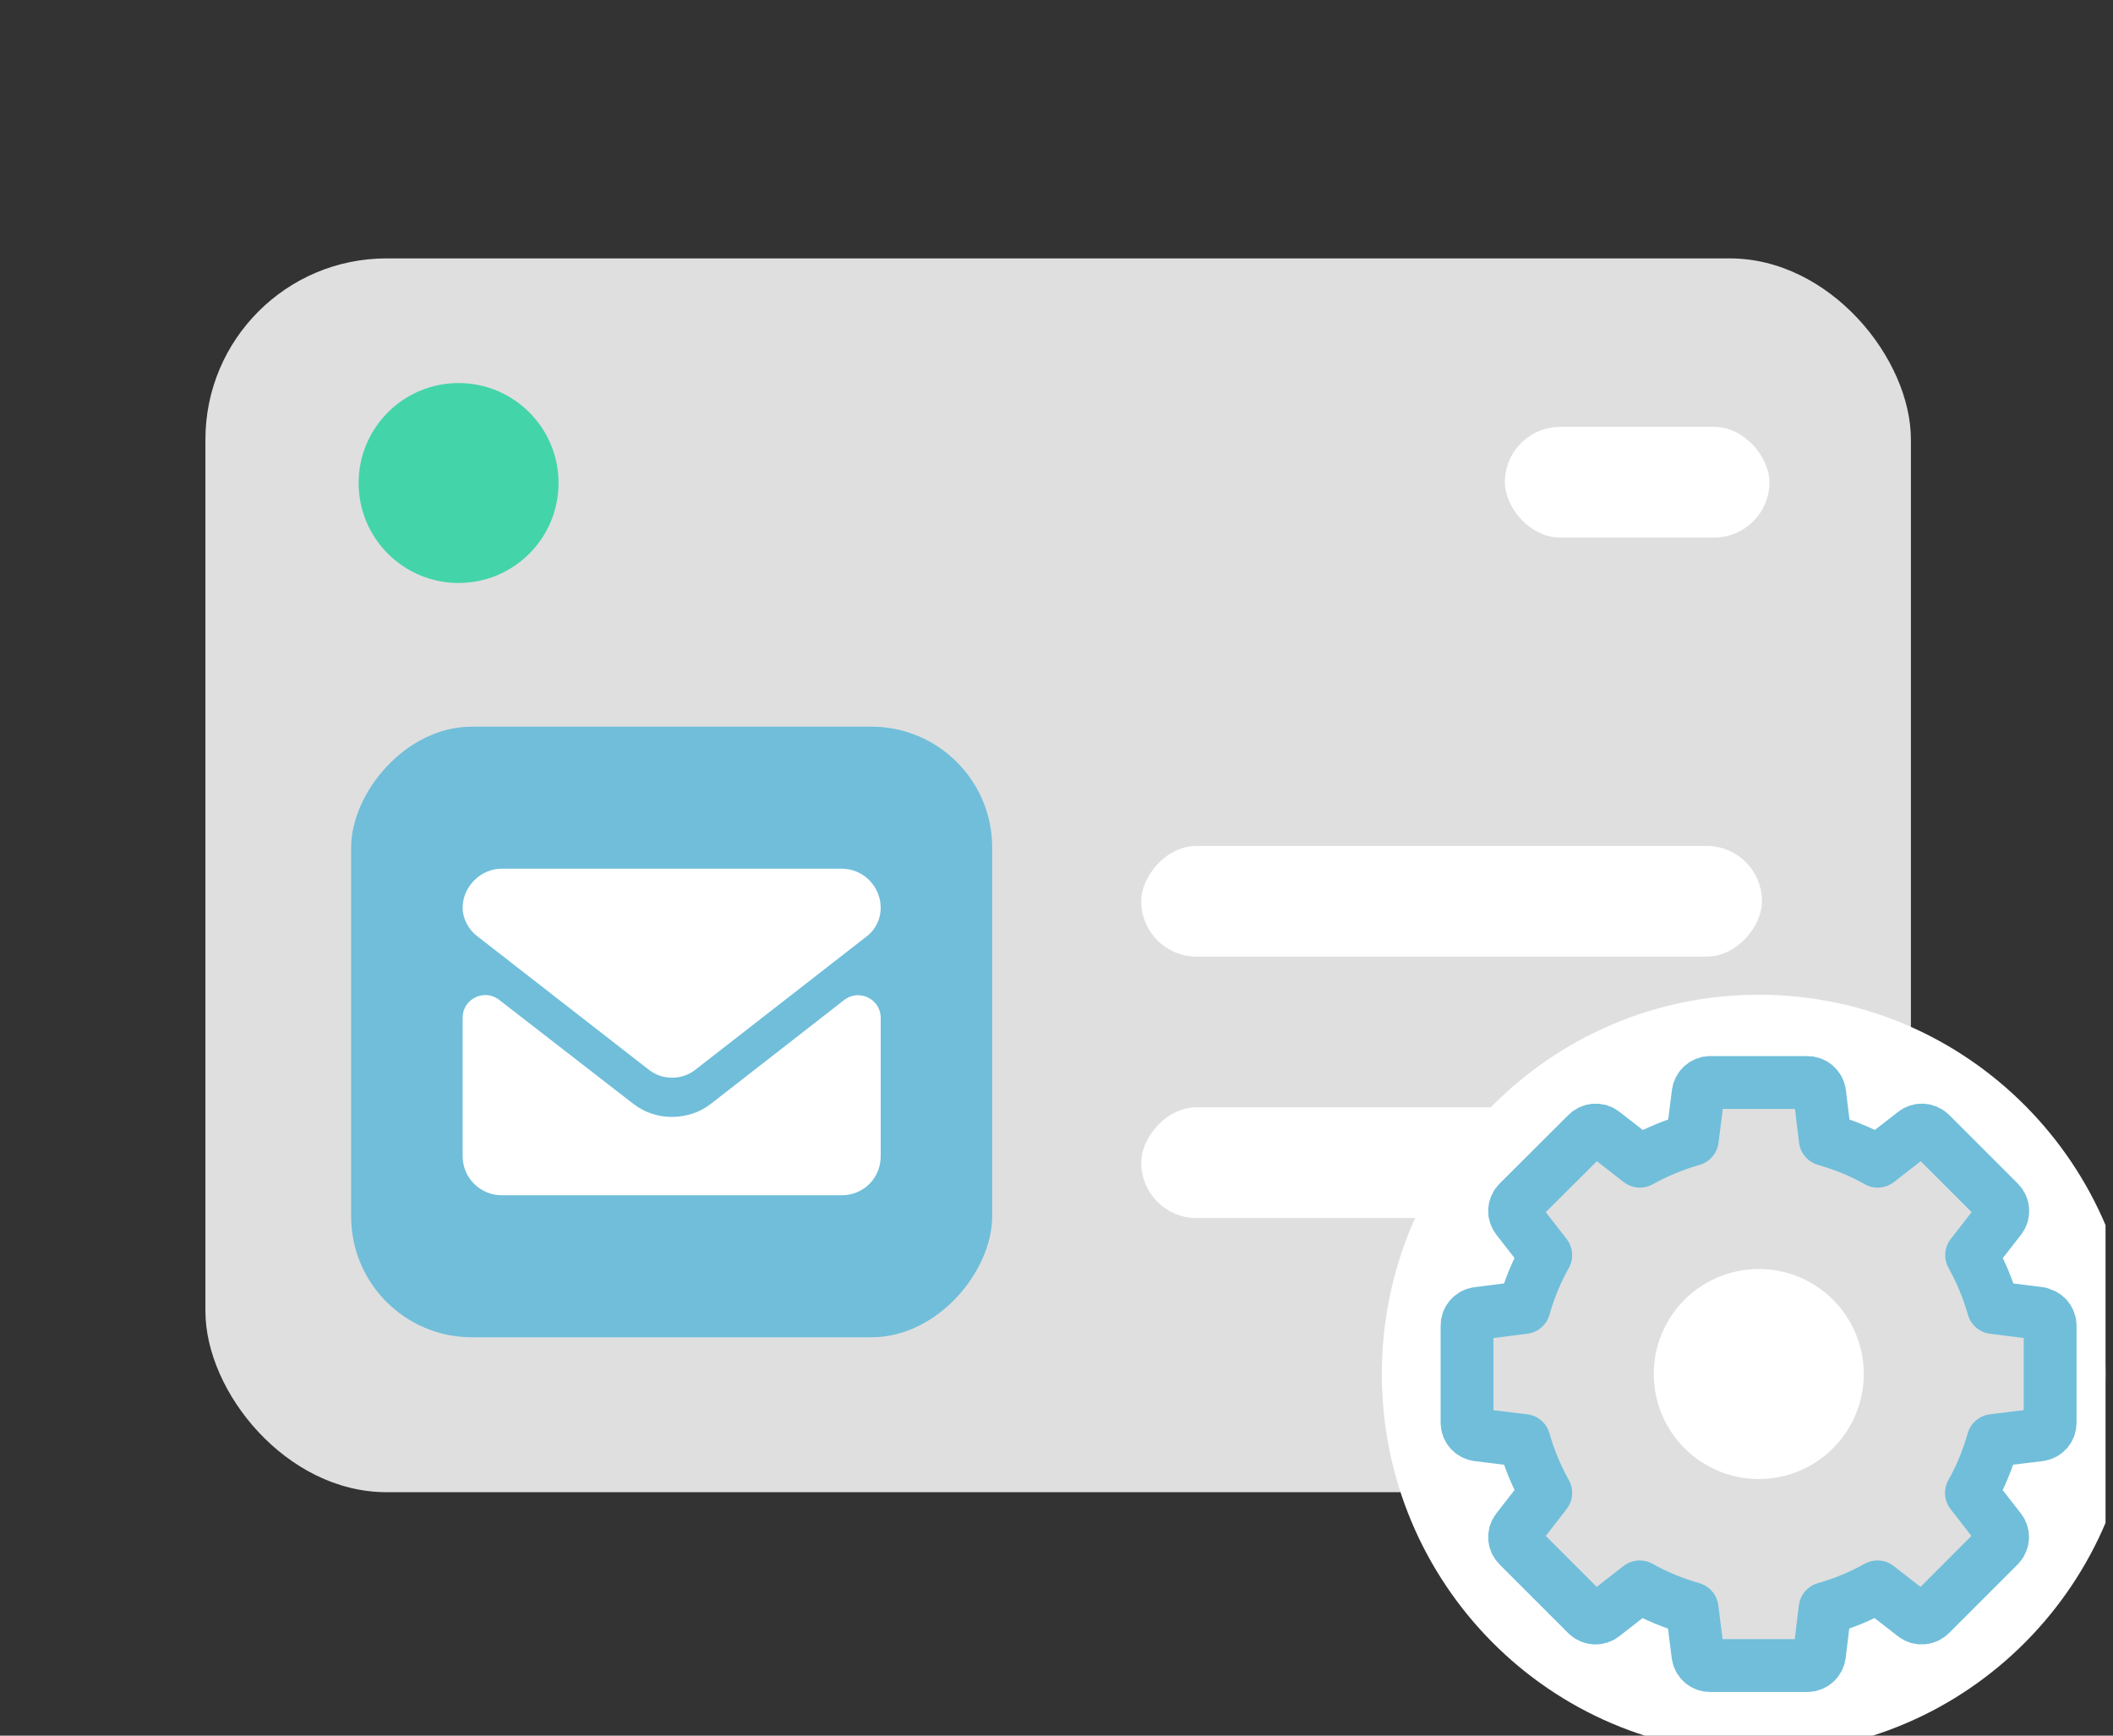<svg fill="none" height="115" viewBox="0 0 140 115" width="140" xmlns="http://www.w3.org/2000/svg" xmlns:xlink="http://www.w3.org/1999/xlink"><rect x="0" y="0" width="140" height="115" fill="#333333" stroke="none"/><clipPath id="a"><path d="m.505 0h139v115h-139z"/></clipPath><g clip-path="url(#a)"><rect fill="#dfdfdf" height="81.749" rx="12" width="113" x="13.61" y="17.121"/><circle cx="30.384" cy="32.004" fill="#44d4aa" r="6.623"/><rect fill="#fff" height="7.334" rx="3.667" width="17.53" x="99.707" y="28.285"/><rect fill="#70beda" height="40.458" rx="8" transform="matrix(-1 0 0 1 65.738 48.148)" width="42.472"/><g fill="#fff"><path d="m44.503 74.003c-.866 0-1.785-.271-2.543-.866l-8.889-6.89c-.986-.764-2.419-.061-2.419 1.186v9.167c0 1.461 1.19 2.597 2.597 2.597h22.507c1.461 0 2.597-1.136 2.597-2.597v-9.158c0-1.249-1.437-1.951-2.422-1.183l-8.832 6.879c-.757.595-1.677.866-2.597.866zm12.985-12.01c.541-.433.866-1.136.866-1.839 0-1.407-1.136-2.597-2.597-2.597h-11.254-11.254c-1.407 0-2.597 1.19-2.597 2.597 0 .703.379 1.407.92 1.839l11.47 8.927c.866.649 2.11.649 2.976 0z"/><rect height="7.334" rx="3.667" transform="matrix(-1 0 0 1 116.743 56.049)" width="41.13"/><rect height="7.334" rx="3.667" transform="matrix(-1 0 0 1 116.743 73.37)" width="41.13"/><path d="m116.53 114.171c12.703 0 22.975-10.371 22.975-23.132 0-12.761-10.272-23.132-22.975-23.132-12.702 0-22.974 10.371-22.974 23.132 0 12.761 10.272 23.132 22.974 23.132z" stroke="#fff" stroke-width="4"/></g><path d="m135.144 87.023-3.071-.387c-.346-1.217-.83-2.379-1.439-3.472l1.895-2.434c.249-.318.222-.775-.069-1.065l-4.551-4.551c-.29-.29-.747-.318-1.065-.069l-2.434 1.895c-1.093-.623-2.269-1.093-3.472-1.439l-.374-3.071c-.055-.401-.401-.706-.816-.706h-6.432c-.401 0-.747.304-.802.706l-.388 3.071c-1.217.346-2.379.83-3.472 1.439l-2.434-1.895c-.318-.249-.775-.221-1.065.069l-4.565 4.551c-.29.29-.318.747-.069 1.065l1.895 2.434c-.622 1.093-1.093 2.268-1.439 3.472l-3.07.387c-.401.055-.705.387-.705.802v6.446c0 .401.304.747.705.802l3.07.373c.346 1.217.83 2.379 1.439 3.472l-1.895 2.435c-.249.318-.221.774.069 1.065l4.551 4.551c.291.29.747.318 1.065.069l2.435-1.895c1.092.622 2.268 1.093 3.472 1.439l.387 3.07c.055.402.387.706.802.706h6.446c.401 0 .747-.304.802-.706l.374-3.07c1.217-.346 2.379-.83 3.472-1.439l2.434 1.895c.319.249.775.221 1.066-.069l4.55-4.551c.291-.291.319-.747.07-1.065l-1.895-2.435c.622-1.093 1.092-2.268 1.438-3.472l3.071-.373c.401-.055.705-.387.705-.802v-6.432c0-.415-.304-.747-.705-.802z" fill="#dfdfdf" stroke="#70beda" stroke-linejoin="round" stroke-width="3.5"/><circle cx="116.53" cy="91.039" fill="#fff" r="6.957"/></g></svg>